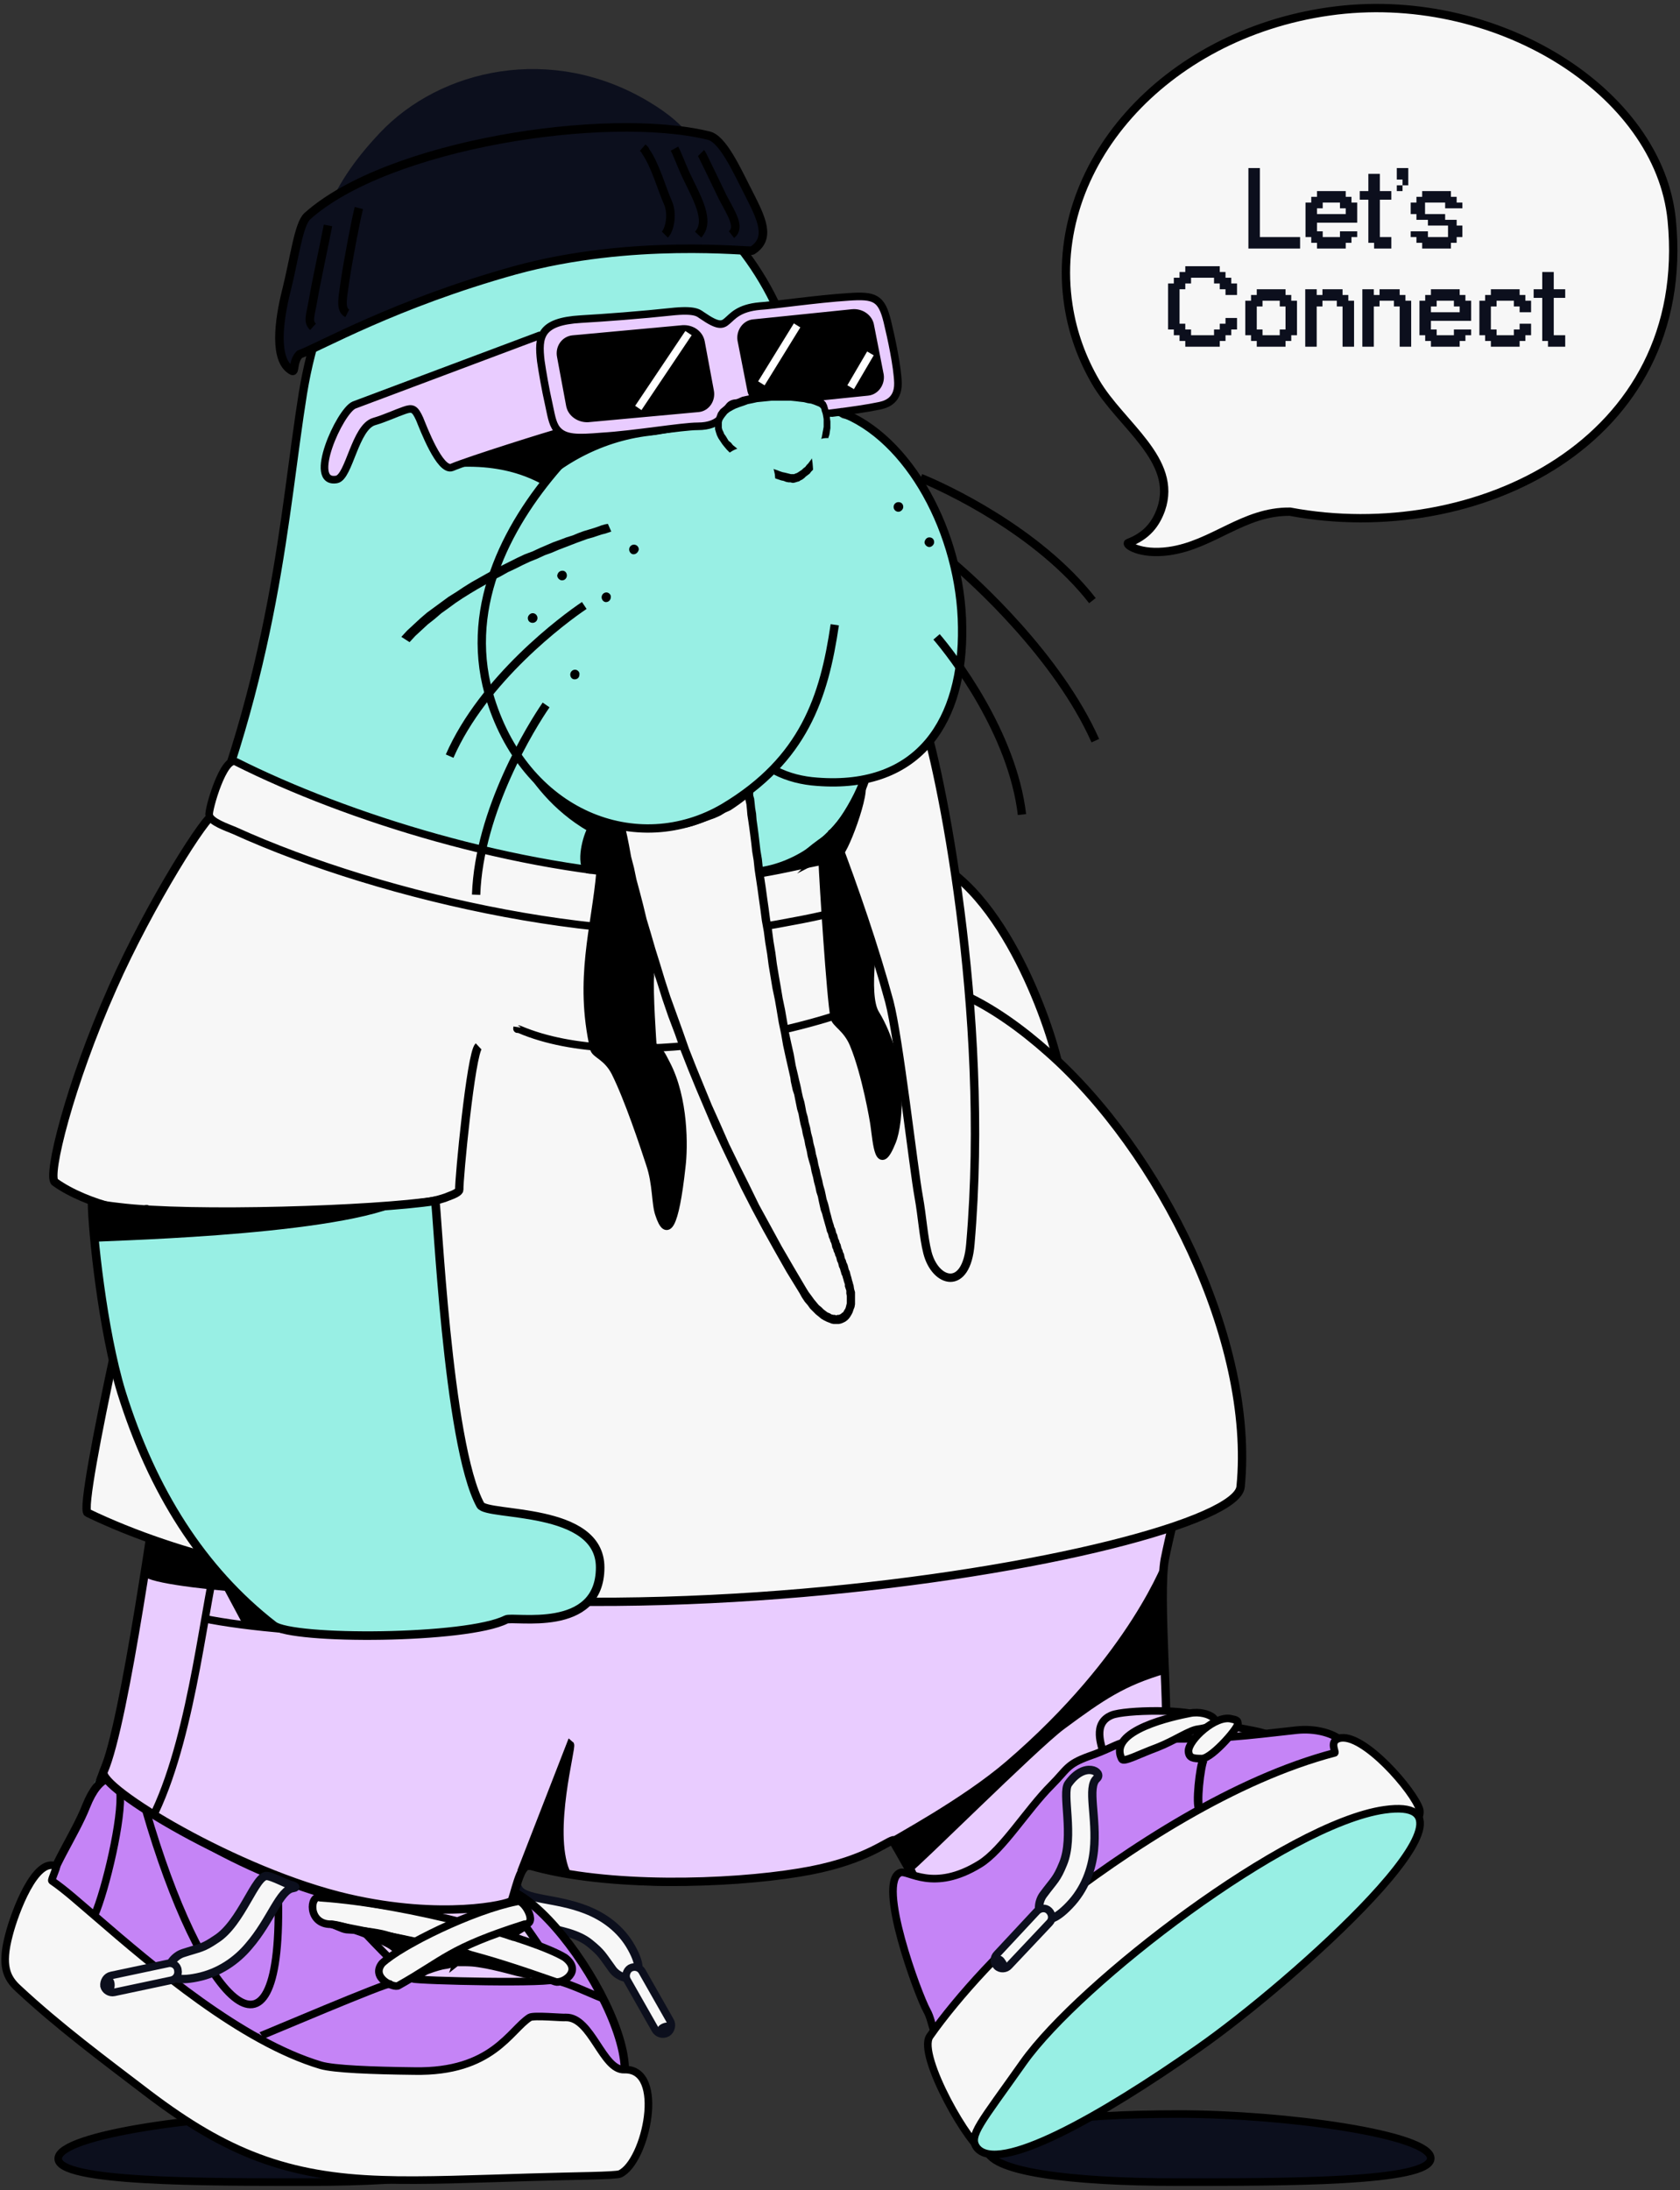 <svg width="274" height="357" viewBox="0 0 274 357" fill="none" xmlns="http://www.w3.org/2000/svg">
<rect x="0" y="0" width="274" height="357" fill="#333333" stroke="none"/>
<g clip-path="url(#clip0_14_896)">
<path fill-rule="evenodd" clip-rule="evenodd" d="M172.976 175.828C173.212 181.259 169.119 180.472 165.971 182.44C161.563 185.274 151.173 190.547 146.214 187.478C133.621 179.607 129.055 165.753 140.783 154.577C143.302 152.136 149.284 139.543 153.062 140.802C165.498 147.807 172.819 171.735 172.976 175.828Z" fill="#F7F7F7" stroke="black" stroke-width="1.394"/>
<path fill-rule="evenodd" clip-rule="evenodd" d="M83.873 312.471C84.188 314.281 92.452 313.73 96.152 316.721C98.198 318.374 98.198 318.689 99.93 321.05C101.504 323.176 106.306 323.412 103 317.508C101.268 314.36 98.434 312.392 95.601 311.29C90.642 309.322 85.368 309.716 84.503 307.748C84.109 306.882 84.188 308.22 84.188 308.457C84.188 309.086 83.716 311.605 83.873 312.471Z" fill="#F7F7F7" stroke="#0C0F1D" stroke-width="1.36"/>
<path fill-rule="evenodd" clip-rule="evenodd" d="M102.77 320.814C103.479 320.42 104.345 320.656 104.738 321.365L109.303 329.393C109.697 330.023 109.461 330.967 108.831 331.361C108.123 331.754 107.257 331.518 106.863 330.81L102.298 322.781C101.905 322.152 102.141 321.207 102.77 320.814Z" fill="#F7F7F7" stroke="#0C0F1D" stroke-width="1.24"/>
<path fill-rule="evenodd" clip-rule="evenodd" d="M107.247 330.81C107.168 330.416 107.562 330.023 108.192 329.787C108.821 329.55 109.451 329.708 109.53 330.023C109.608 330.338 109.215 330.81 108.585 331.046C107.955 331.203 107.326 331.125 107.247 330.81Z" fill="#0C0F1D"/>
<path fill-rule="evenodd" clip-rule="evenodd" d="M50.901 344.585C68.138 344.585 82.07 346.238 81.992 350.095C81.834 354.03 67.823 355.683 50.586 355.683C33.427 355.683 9.341 355.762 9.499 351.826C9.578 347.891 33.663 344.585 50.901 344.585Z" fill="#0C0F1D" stroke="black" stroke-width="1.24"/>
<path fill-rule="evenodd" clip-rule="evenodd" d="M192.261 344.585C175.024 344.585 161.013 346.238 160.934 350.095C160.856 354.03 174.788 355.683 191.946 355.683C209.184 355.683 233.27 355.762 233.348 351.826C233.427 347.891 209.499 344.585 192.261 344.585Z" fill="#0C0F1D" stroke="black" stroke-width="1.24"/>
<path fill-rule="evenodd" clip-rule="evenodd" d="M130.87 65.632C127.485 35.565 97.732 13.29 69.239 30.921C60.738 36.194 55.858 43.987 52.867 52.645C45.941 72.638 48.066 101.997 30.749 142.926C18.156 181.337 73.332 199.756 28.624 241.945C25.948 252.177 25.161 275.711 16.267 289.171C14.377 291.926 13.905 295.153 13.512 297.672C11.701 307.825 19.73 314.201 28.624 321.128C33.032 324.512 37.597 329.314 41.375 332.147C59.951 346 56.645 342.852 64.595 342.852C72.466 342.852 99.385 347.574 99.7 336.948C99.936 327.424 96.237 322.151 92.38 317.586C87.579 312.076 82.384 307.275 75.851 301.135C73.725 299.167 118.354 315.224 145.982 296.885C146.139 296.806 160.071 316.484 162.905 319.632C177.545 335.925 183.763 349.385 204.149 325.063C211.942 315.775 196.278 324.276 204.7 313.099C210.289 305.779 208.321 299.089 201.945 297.672C193.287 295.783 197.459 288.856 190.217 288.856C187.62 277.601 190.69 262.173 187.935 256.034C187.777 255.719 195.963 241.079 194.94 218.646C193.917 196.922 166.919 165.91 157.316 162.21C157.552 163.234 159.284 142.611 151.492 129.546C130.161 94.204 174.633 91.607 134.648 66.419C132.995 65.475 132.759 65.475 130.87 65.632Z" fill="#98EFE4"/>
<path d="M131.336 66.814C127.872 35.488 99.143 14.787 70.728 29.742C60.338 35.251 52.31 46.35 49.398 64.138C46.249 83.737 45.147 108.925 30.743 142.928" stroke="black" stroke-width="1.36"/>
<path d="M32.398 138.835C28.698 147.651 64.197 176.38 61.993 180.316C61.757 180.788 41.449 249.581 50.029 251.47" stroke="black" stroke-width="1.36"/>
<path d="M154.473 164.414C187.453 178.346 202.486 221.479 188.318 255.246C188.24 255.325 186.508 285.944 189.656 292.319C191.546 296.019 209.964 284.605 211.774 305.464C211.932 307.195 222.794 303.811 214.372 313.886C211.538 317.27 205.713 323.489 202.722 326.716C195.796 334.272 169.113 325.771 154.237 313.178C150.931 310.344 146.602 301.292 144.949 299.01" stroke="black" stroke-width="1.36"/>
<path d="M73.016 297.359C76.243 300.98 85.374 309.638 90.568 315.778C103.713 331.126 98.754 342.225 94.897 342.461C88.679 342.854 69.08 343.012 65.46 342.854C56.408 342.382 55.385 342.146 50.269 337.896C42.24 331.363 32.952 324.515 24.215 317.195C12.33 307.277 11.858 301.295 17.289 287.757C21.539 276.973 28.544 242.498 29.095 241.317" stroke="black" stroke-width="1.36"/>
<path fill-rule="evenodd" clip-rule="evenodd" d="M97.258 343.01C91.04 343.404 71.362 343.561 67.82 343.325C58.69 342.932 57.745 342.696 52.55 338.445C44.522 331.912 29.409 331.44 20.672 324.12C12.959 317.744 7.449 314.596 7.764 308.378C8 304.993 12.172 299.169 14.061 294.367C18.311 283.663 24.765 294.525 25.395 293.423C25.946 298.145 50.504 309.952 60.264 309.952C63.57 309.952 73.409 307.827 80.729 307.591C90.568 307.276 111.111 342.066 97.258 343.01Z" fill="#C584F6" stroke="black" stroke-width="1.36"/>
<path d="M72.142 296.729C81.115 303.498 104.178 310.188 126.61 304.679C152.742 298.303 178.402 278.94 189.028 253.517" stroke="black" stroke-width="1.36"/>
<path fill-rule="evenodd" clip-rule="evenodd" d="M51.362 306.802C51.284 305.857 64.586 321.127 67.341 322.544C68.128 322.859 90.639 323.41 90.639 322.544C90.639 319.868 83.162 310.973 82.532 309.084C74.267 309.084 59.548 307.746 51.362 306.802Z" fill="#E9CCFF" stroke="black" stroke-width="1.24"/>
<path fill-rule="evenodd" clip-rule="evenodd" d="M92.141 319.083C87.261 316.092 67.032 310.346 52.234 309.323C50.503 308.693 50.109 313.652 53.966 313.652C74.037 317.587 78.366 318.768 90.567 323.019C91.668 323.412 95.132 321.366 92.141 319.083Z" fill="#F7F7F7" stroke="black" stroke-width="1.24"/>
<path fill-rule="evenodd" clip-rule="evenodd" d="M62.31 320.026C65.38 317.114 77.108 311.368 84.27 309.951C85.294 309.322 87.891 313.651 85.53 313.651C73.172 317.586 72.543 319.397 64.986 323.647C64.278 324.119 60.421 322.388 62.31 320.026Z" fill="#F7F7F7" stroke="black" stroke-width="1.24"/>
<path fill-rule="evenodd" clip-rule="evenodd" d="M101.348 244.936C105.205 252.65 172.03 251.233 193.754 234.94C195.092 233.917 191.472 246.668 189.976 254.145C188.874 259.97 190.842 281.615 189.976 283.032C182.499 284.292 154.871 317.035 154.241 316.169C151.88 312.942 146.685 299.719 145.662 299.955C144.403 300.27 140.625 303.576 130.313 305.229C118.9 307.118 98.908 307.747 86.314 304.048C84.819 303.576 83.795 309.479 83.402 309.873C82.851 310.424 72.146 312.942 56.797 309.4C38.694 305.229 15.868 291.297 16.891 288.778C20.433 280.828 25.549 242.89 26.573 236.986C26.573 236.986 37.671 238.246 47.352 240.843C61.048 244.621 87.259 258.711 101.112 246.038C101.584 245.487 100.639 243.519 101.348 244.936Z" fill="#E9CCFF" stroke="black" stroke-width="1.36"/>
<path fill-rule="evenodd" clip-rule="evenodd" d="M14.296 246.591C75.533 276.029 201.313 253.36 202.336 242.34C204.697 218.491 189.113 187.558 171.009 171.579C166.68 167.723 161.957 164.338 157.314 162.213C156.684 160.402 151.489 159.458 144.484 148.202C137.872 137.419 144.169 150.878 113.944 150.878C82.696 150.878 62.861 145.526 34.84 132.854C33.895 132.381 24.371 147.415 18.389 160.953C11.305 176.853 7.684 191.729 8.944 192.674C14.296 196.531 23.663 198.341 23.899 197.082C24.214 195.744 12.564 245.804 14.296 246.591Z" fill="#F7F7F7" stroke="black" stroke-width="1.36"/>
<path d="M68.058 196.135C70.97 195.899 72.938 195.111 73.095 195.033C74.197 194.639 74.906 194.246 74.906 193.931C74.827 192.357 76.794 171.734 78.054 170.554" stroke="black" stroke-width="1.36"/>
<path fill-rule="evenodd" clip-rule="evenodd" d="M148.655 305.073C149.443 304.758 169.278 285.002 173.528 281.853C180.218 276.894 183.446 274.769 190.057 272.802C191.317 272.408 188.877 259.578 189.979 253.832C190.057 253.675 184.469 269.653 164.083 287.127C156.841 293.345 145.35 299.406 145.507 299.484C146.058 299.721 148.577 305.073 148.655 305.073Z" fill="black"/>
<path fill-rule="evenodd" clip-rule="evenodd" d="M38.533 124.195C56.716 133.326 84.264 141.826 108.665 142.928C121.888 143.479 124.092 142.377 136.056 139.937C138.968 139.386 145.187 143.637 139.913 147.257C137.866 148.596 131.963 149.698 126.768 150.642C101.974 155.129 62.619 146.47 38.219 135.372C37.117 134.9 34.283 133.955 34.126 132.853C33.889 132.224 36.487 123.015 38.533 124.195Z" fill="#F7F7F7" stroke="black" stroke-width="1.24"/>
<path fill-rule="evenodd" clip-rule="evenodd" d="M93.012 284.371C93.405 284.686 89.548 298.303 92.303 305.072C91.989 305.072 86.557 303.813 85.77 304.285C85.456 304.442 85.456 304.836 85.141 304.6L93.012 284.371Z" fill="black" stroke="black" stroke-width="1.24"/>
<path fill-rule="evenodd" clip-rule="evenodd" d="M62.388 355.29C68.763 355.526 78.287 355.132 86.316 354.896C94.03 354.66 100.326 354.66 101.114 354.345C105.364 352.377 108.67 337.108 101.822 337.344C98.28 337.501 96.47 328.764 92.298 328.843C91.826 328.922 87.024 328.449 86.395 328.843C83.168 330.889 80.334 337.816 67.583 337.58C60.735 337.501 54.438 337.265 52.313 336.635C39.404 332.778 25.236 320.736 15.398 312.235C12.8 310.031 10.754 308.142 8.471 306.568C8.313 306.41 9.337 304.364 9.179 304.206C5.795 302.632 2.41 311.684 1.466 315.383C0.128 320.421 1.072 322.389 2.961 324.12C9.73 330.417 16.972 335.769 24.292 341.358C36.886 350.882 46.803 354.817 62.388 355.29Z" fill="#F7F7F7" stroke="black" stroke-width="1.24"/>
<path d="M15.398 312.235C17.208 308.142 20.042 296.178 19.57 292.006" stroke="black" stroke-width="1.24"/>
<path d="M23.746 294.917C32.719 326.165 45.942 340.254 45.391 309.793C45.391 309.478 45.391 305.779 45.234 305.622" stroke="black" stroke-width="1.24"/>
<path d="M91.437 323.018C93.877 323.726 97.34 325.458 98.442 325.772" stroke="black" stroke-width="1.24"/>
<path d="M63.566 323.409C63.881 322.779 42.472 331.91 42.55 331.831" stroke="black" stroke-width="1.24"/>
<path fill-rule="evenodd" clip-rule="evenodd" d="M67.737 322.228C67.816 321.677 71.672 320.418 72.538 320.339C73.876 320.182 76.001 319.08 77.182 319.08C77.182 318.686 75.293 317.978 74.742 318.214C73.797 318.686 67.737 322.307 67.737 322.228Z" fill="black" stroke="black" stroke-width="1.24"/>
<path fill-rule="evenodd" clip-rule="evenodd" d="M86.078 313.807C85.527 314.043 83.638 315.145 83.401 315.617C83.401 315.617 81.985 315.145 82.3 314.987C83.559 314.436 84.818 314.279 86.078 313.807Z" fill="black" stroke="black" stroke-width="1.24"/>
<path fill-rule="evenodd" clip-rule="evenodd" d="M53.962 313.651C56.008 313.73 61.518 315.855 63.407 316.879C65.218 317.902 63.722 317.902 66.556 316.957C67.5 316.642 67.736 316.564 67.028 316.406C65.611 316.013 64.43 315.855 62.935 315.383C61.361 314.911 58.212 314.596 56.481 314.517C55.772 314.438 54.434 313.651 53.962 313.651Z" fill="black" stroke="black" stroke-width="1.24"/>
<path d="M74.505 319.868C76.867 319.868 77.181 319.868 79.385 320.262C81.275 320.655 82.219 320.891 84.266 321.442C88.28 322.387 85.525 321.679 83.872 320.97C80.96 319.789 79.307 319.632 76.631 319.002C76.158 318.845 74.899 319.475 74.505 319.789L74.584 319.553" stroke="black" stroke-width="1.24"/>
<path d="M25.315 295.311C31.612 281.93 33.423 260.285 35.705 252.729L36.65 253.358" stroke="black" stroke-width="1.24"/>
<path d="M33.266 263.828C45.859 266.425 88.206 269.888 95.211 254.697L95.605 253.674" stroke="black" stroke-width="1.24"/>
<path fill-rule="evenodd" clip-rule="evenodd" d="M23.819 257.137C27.518 259.341 61.6 261.545 66.559 259.577C66.638 259.498 57.743 258.396 55.224 258.003C40.269 255.563 24.921 251.076 24.921 251.47C24.842 252.572 23.504 256.979 23.819 257.137Z" fill="black"/>
<path fill-rule="evenodd" clip-rule="evenodd" d="M43.572 305.782C41.683 305.468 39.401 313.496 35.229 316.094C33.025 317.589 32.71 317.432 29.798 318.376C27.279 319.242 25.39 323.729 32.159 322.312C35.701 321.603 38.614 319.557 40.581 317.196C44.202 313.024 45.619 307.986 47.823 307.75C48.767 307.593 47.508 307.278 47.272 307.199C46.642 307.042 44.438 305.861 43.572 305.782Z" fill="#F7F7F7" stroke="#0C0F1D" stroke-width="1.36"/>
<path fill-rule="evenodd" clip-rule="evenodd" d="M29.011 321.131C29.169 321.918 28.696 322.627 27.909 322.784L18.621 324.752C17.913 324.909 17.126 324.437 16.968 323.729C16.89 322.941 17.362 322.154 18.149 321.997L27.437 320.029C28.145 319.872 28.933 320.344 29.011 321.131Z" fill="#F7F7F7" stroke="#0C0F1D" stroke-width="1.24"/>
<path fill-rule="evenodd" clip-rule="evenodd" d="M18.073 322.39C18.466 322.39 18.703 322.941 18.703 323.57C18.703 324.279 18.388 324.751 17.994 324.751C17.679 324.751 17.364 324.279 17.364 323.57C17.443 322.941 17.679 322.39 18.073 322.39Z" fill="#0C0F1D"/>
<path fill-rule="evenodd" clip-rule="evenodd" d="M179.83 285.473C179.83 284.765 178.019 280.908 181.325 279.57C183.45 278.704 194.076 278.468 196.438 279.963C198.878 281.616 206.985 282.01 207.142 283.112C207.615 286.339 195.729 288.7 193.289 288.857C189.905 289.094 182.191 288.779 179.83 285.709V285.473Z" fill="#E9CCFF" stroke="black" stroke-width="1.24"/>
<path fill-rule="evenodd" clip-rule="evenodd" d="M154.953 332.071C151.726 332.543 152.434 330.024 151.175 327.742C149.758 325.223 142.91 306.726 146.846 305.23C148.105 304.758 152.198 308.536 159.833 303.814C163.532 301.531 167.468 294.998 171.482 290.984C174.079 288.386 173.922 287.599 177.621 286.261C183.131 284.372 182.108 283.349 189.979 283.427C198.873 283.506 203.045 282.955 211.467 282.011C217.528 281.381 223.982 285.002 218.866 292.322C214.301 298.855 204.698 301.295 197.85 305.939C191.632 310.189 187.067 313.574 181.163 317.903C175.654 321.917 174.867 323.885 169.514 328.922C167.232 331.126 155.897 337.344 154.874 332.779C154.795 332.464 155.031 332.071 154.953 332.071Z" fill="#C584F6" stroke="black" stroke-width="1.24"/>
<path fill-rule="evenodd" clip-rule="evenodd" d="M170.538 311.762C184.391 300.979 201.471 289.959 217.685 285.709C217.922 285.63 216.741 283.82 218.394 283.347C222.251 282.245 230.751 292.084 231.538 294.997C232.089 297.279 226.422 304.599 217.607 315.147C214.301 319.082 188.562 336.241 183.21 338.13C177.385 340.177 163.296 350.015 160.62 350.724C158.416 350.409 149.522 334.982 151.647 331.912C156.212 325.379 164.398 316.563 170.538 311.762Z" fill="#F7F7F7" stroke="black" stroke-width="1.24"/>
<path fill-rule="evenodd" clip-rule="evenodd" d="M225.788 294.996C245.308 292.241 210.754 323.175 195.406 333.879C179.664 344.899 162.662 354.58 159.277 350.015C157.939 348.126 159.907 346.079 166.912 336.162C176.122 323.175 209.888 297.279 225.788 294.996Z" fill="#98EFE4" stroke="black" stroke-width="1.24"/>
<path fill-rule="evenodd" clip-rule="evenodd" d="M194.073 279.256C197.064 278.626 200.842 281.066 195.411 281.853C193.994 282.011 191.554 283.743 188.721 284.844C185.73 285.946 183.29 287.285 182.975 286.734C180.535 282.011 191.633 279.728 194.073 279.256Z" fill="#F7F7F7" stroke="black" stroke-width="1.24"/>
<path fill-rule="evenodd" clip-rule="evenodd" d="M193.836 285.471C193.758 283.661 198.323 279.411 200.92 280.198C201.235 280.276 201.944 280.355 201.865 280.827C202.416 281.142 197.772 286.573 196.04 286.652C194.624 286.652 193.915 286.573 193.836 285.471Z" fill="#F7F7F7" stroke="black" stroke-width="1.24"/>
<path fill-rule="evenodd" clip-rule="evenodd" d="M15.001 195.978C15.079 200.858 16.732 216.837 19.802 226.912C24.84 243.047 32.947 255.877 44.596 264.929C47.666 267.369 76.159 267.212 82.535 263.984C83.715 263.355 97.883 266.424 97.883 255.484C97.883 245.487 79.465 247.219 78.363 245.33C72.932 235.491 71.279 195.742 70.964 195.742C61.44 197.238 31.215 198.261 19.33 196.765C17.992 196.608 15.867 196.372 15.001 195.978Z" fill="#98EFE4" stroke="black" stroke-width="1.394"/>
<path fill-rule="evenodd" clip-rule="evenodd" d="M15.397 202.432C14.61 202.274 53.178 201.645 65.063 196.45C65.772 196.135 39.01 197.788 38.38 197.788C34.996 197.788 30.824 197.552 26.81 197.394C22.638 197.316 18.624 197.867 15.712 195.741C15.161 195.269 15.397 197.473 15.318 198.339C15.318 198.89 15.082 201.881 14.925 202.353L15.397 202.432Z" fill="black"/>
<path fill-rule="evenodd" clip-rule="evenodd" d="M174.238 290.746C173.136 292.242 175.261 299.326 173.372 303.812C172.349 306.331 171.955 306.41 170.145 308.85C168.57 310.975 169.594 315.619 174.395 310.581C176.914 307.984 178.094 304.678 178.409 301.608C178.96 296.256 177.229 291.297 178.882 289.88C179.984 288.857 176.914 286.968 174.238 290.746Z" fill="#F7F7F7" stroke="#0C0F1D" stroke-width="1.36"/>
<path fill-rule="evenodd" clip-rule="evenodd" d="M171.089 311.446C171.64 311.997 171.719 312.863 171.168 313.414L164.556 320.419C164.084 320.97 163.14 321.049 162.589 320.498C162.038 319.947 162.038 319.081 162.589 318.53L169.122 311.525C169.672 310.974 170.538 310.895 171.089 311.446Z" fill="#F7F7F7" stroke="#0C0F1D" stroke-width="1.24"/>
<path fill-rule="evenodd" clip-rule="evenodd" d="M162.749 318.846C163.064 318.61 163.615 318.925 163.93 319.476C164.324 319.948 164.402 320.578 164.088 320.814C163.773 320.971 163.222 320.735 162.907 320.184C162.513 319.633 162.435 319.082 162.749 318.846Z" fill="#0C0F1D"/>
<path fill-rule="evenodd" clip-rule="evenodd" d="M44.595 264.929L34.127 254.539L39.558 264.693L44.595 264.929Z" fill="black"/>
<path d="M196.282 286.812C195.731 287.913 195.023 294.21 195.652 294.919" stroke="black" stroke-width="1.394"/>
<path fill-rule="evenodd" clip-rule="evenodd" d="M49.168 53.354C52.002 38.32 53.655 31.473 62.392 22.185C72.073 11.874 89.94 7.859 105.446 17.147C112.137 21.162 114.026 24.467 118.198 35.015C118.198 35.015 115.994 30.292 106.312 30.292C96.159 30.371 79.944 35.487 75.93 36.746C58.535 42.177 49.168 53.354 49.168 53.354Z" fill="#0C0F1D" stroke="#0C0F1D" stroke-width="1.36"/>
<path fill-rule="evenodd" clip-rule="evenodd" d="M48.849 57.764C47.746 58.866 48.14 60.676 47.668 60.44C44.598 58.866 45.464 52.254 46.723 47.295C48.061 41.943 48.691 36.591 50.108 35.252C63.174 23.525 98.83 18.015 115.595 22.108C117.878 22.659 120.082 27.539 122.128 31.553C124.175 35.567 125.828 38.873 122.679 40.841C122.207 41.077 103.159 38.794 83.954 44.068C64.433 49.499 52.076 56.583 48.849 57.764Z" fill="#0C0F1D" stroke="black" stroke-width="1.394"/>
<path d="M119.303 38.243C120.799 37.062 119.303 34.858 117.886 32.182C116.469 29.27 114.502 25.098 114.344 24.94" stroke="black" stroke-width="1.394"/>
<path d="M113.862 38.244C115.909 36.04 113.705 32.341 111.895 28.562C111.029 26.673 110.478 25.099 110.006 24.233" stroke="black" stroke-width="1.394"/>
<path d="M108.436 38.242C109.223 37.455 109.774 34.858 108.908 32.968C107.964 30.843 106.862 26.908 105.366 24.783C105.051 24.31 105.445 24.625 104.815 24.074" stroke="black" stroke-width="1.394"/>
<path d="M51.051 53.274C50.107 52.409 50.658 51.385 51.13 48.552C51.681 45.403 52.862 40.051 53.492 36.745" stroke="black" stroke-width="1.394"/>
<path d="M56.641 51.072C55.382 50.442 55.933 48.396 56.326 45.484C56.72 42.807 57.979 36.038 58.53 33.913" stroke="black" stroke-width="1.394"/>
<path fill-rule="evenodd" clip-rule="evenodd" d="M57.744 66.025C55.383 67.049 50.031 79.013 54.911 78.147C56.957 77.753 57.902 69.567 61.05 68.701C62.703 68.229 64.75 67.285 65.93 66.891C67.268 66.419 67.662 66.576 68.449 68.308C69 69.646 71.755 76.966 73.723 76.179C76.241 75.077 90.567 70.591 90.882 70.591C91.196 70.591 88.52 62.168 88.678 58.705C88.678 58.39 88.048 54.455 87.969 54.691L57.744 66.025Z" fill="#E9CCFF" stroke="black" stroke-width="1.24"/>
<path fill-rule="evenodd" clip-rule="evenodd" d="M94.74 52.016C98.754 51.78 104.185 51.386 110.089 50.757C113.709 50.442 114.024 51.15 114.575 51.465C117.094 53.197 117.802 53.039 118.589 52.331C119.455 51.623 120.4 50.206 123.942 49.891C125.673 49.812 133.308 48.71 138.346 48.395C142.675 48.081 143.777 48.553 144.721 52.41C145.351 55.007 146.374 59.73 146.453 62.406C146.532 65.633 144.013 66.027 143.226 66.184C140.314 66.814 131.419 67.995 125.516 68.231C122.525 68.388 122.682 67.758 121.58 66.341C120.872 65.554 119.455 65.476 118.904 66.263C118.117 67.286 117.645 69.49 113.788 69.49C111.191 69.49 103.477 70.828 98.124 71.143C94.268 71.458 92.064 71.537 90.804 69.962C90.017 68.939 89.86 67.444 89.466 65.712C88.994 63.665 88.443 60.517 88.207 58.864C87.735 54.85 88.05 52.41 94.74 52.016Z" fill="#E9CCFF" stroke="black" stroke-width="1.24"/>
<path fill-rule="evenodd" clip-rule="evenodd" d="M93.405 54.929L111.352 53.276C112.926 53.197 114.343 54.142 114.657 55.637L116.153 63.666C116.468 65.24 115.444 66.736 113.949 66.893L95.924 68.546C94.429 68.625 92.933 67.68 92.618 66.185L91.123 58.156C90.808 56.582 91.831 55.086 93.405 54.929Z" fill="black" stroke="black" stroke-width="0.547"/>
<path fill-rule="evenodd" clip-rule="evenodd" d="M122.839 52.33L138.975 50.677C140.549 50.52 142.044 51.543 142.281 53.038L143.855 61.067C144.091 62.562 143.068 64.058 141.572 64.215L125.436 65.868C123.862 66.026 122.367 65.081 122.131 63.507L120.556 55.478C120.32 53.983 121.343 52.487 122.839 52.33Z" fill="black" stroke="black" stroke-width="0.547"/>
<path d="M112.292 54.297L104.106 66.497" stroke="white" stroke-width="1.24"/>
<path d="M130.001 53.039L124.176 62.484" stroke="white" stroke-width="1.24"/>
<path d="M141.963 57.605L138.736 63.114" stroke="white" stroke-width="1.24"/>
<path fill-rule="evenodd" clip-rule="evenodd" d="M115.748 69.253C113.938 70.513 96.543 70.434 88.829 79.013C88.514 79.328 83.949 75.393 73.717 76.18C68.915 76.495 77.337 75.393 79.541 74.684C82.532 73.819 86.153 71.772 89.301 70.906C92.607 69.962 90.246 70.513 93.867 70.749C98.196 71.142 103.391 70.277 107.877 70.04C108.743 69.962 116.142 68.939 115.748 69.253Z" fill="black"/>
<path d="M139.761 164.258C132.441 167.406 102.138 175.199 84.743 167.8C84.349 167.642 84.27 167.957 84.349 167.406" stroke="black" stroke-width="1.24"/>
<path fill-rule="evenodd" clip-rule="evenodd" d="M82.305 118.605C82.227 118.447 86.084 131.75 99.386 137.181C99.386 136.315 99.779 132.852 98.992 132.615C88.445 128.916 82.463 119.313 82.305 118.605Z" fill="black"/>
<path fill-rule="evenodd" clip-rule="evenodd" d="M96.627 134.898C96.155 135.134 94.659 139.306 95.525 141.431C95.918 142.376 97.965 141.037 97.886 142.061C97.099 151.191 94.266 159.534 96.863 170.948C97.099 171.892 98.988 172.207 100.326 174.804C102.451 179.055 104.97 186.611 105.993 189.759C107.095 192.987 106.859 196.214 107.489 197.945C108.748 201.802 110.086 200.228 111.188 190.153C111.582 187.005 111.661 179.055 108.67 173.388C107.883 171.892 107.883 171.656 106.466 170.397C106.466 170.397 105.836 161.424 106.072 159.062C106.151 157.882 101.9 134.347 99.775 134.426C97.965 134.504 98.359 133.796 96.627 134.898Z" fill="black" stroke="black" stroke-width="1.24"/>
<path fill-rule="evenodd" clip-rule="evenodd" d="M131.417 140.958C131.417 140.958 134.015 139.62 134.093 140.092C134.251 144.027 135.432 162.603 136.061 165.83C136.219 166.854 138.108 167.562 139.21 170.238C141.177 174.961 142.516 182.753 142.594 183.462C142.988 186.216 143.303 191.569 145.507 186.059C146.766 182.989 147.474 172.914 142.83 165.279C140.784 162.052 142.909 151.269 142.673 150.482C142.201 149.144 140.075 145.759 138.659 141.351C138.108 139.698 136.848 135.684 135.589 136.235C135.038 136.471 130.788 139.384 130 140.958C130 141.115 131.496 140.8 131.417 140.958Z" fill="black" stroke="black" stroke-width="1.24"/>
<path fill-rule="evenodd" clip-rule="evenodd" d="M150.392 116.638C153.147 124.273 161.569 164.809 158.263 202.747C157.633 210.618 152.517 209.123 151.258 204.164C150.628 201.724 150.392 198.103 149.841 195.112C148.975 190.39 146.614 169.217 145.039 163.234C142.678 154.498 139.215 144.501 136.303 136.866C136.145 136.473 136.066 136.079 135.909 135.686C135.909 135.686 136.145 135.528 137.011 134.426C138.664 132.222 140.317 129.153 141.104 126.791C141.497 125.768 134.413 124.587 136.066 124.666C142.521 124.902 151.1 119.629 150.392 116.638Z" fill="#F7F7F7" stroke="black" stroke-width="1.368"/>
<path fill-rule="evenodd" clip-rule="evenodd" d="M122.057 128.917C116.233 134.663 101.435 137.654 100.569 130.57C101.907 139.464 108.44 173.389 130.951 210.383C135.595 218.018 139.924 215.341 138.586 209.674C137.878 206.998 136.383 203.22 135.359 199.914C133.785 194.798 131.03 182.204 129.535 175.514C125.363 157.332 122.608 131.751 122.057 128.917Z" fill="#F7F7F7"/>
<path d="M99.936 130.647L101.274 130.49L101.353 130.962L101.51 131.435L101.746 131.907L101.982 132.3L102.376 132.615L102.769 132.93L103.163 133.166L103.714 133.402L104.265 133.638L104.895 133.796L105.603 133.875L106.233 133.953H107.02H107.807H108.594L109.381 133.796L110.247 133.717L111.034 133.56L111.9 133.324L112.766 133.166L113.631 132.851L114.497 132.615L115.284 132.3L116.15 131.907L116.937 131.513L117.724 131.12L118.433 130.726L119.141 130.333L119.85 129.86L120.479 129.388L121.109 128.837L121.66 128.365L122.526 129.467L121.975 130.018L121.266 130.569L120.637 131.041L119.85 131.592L119.141 132.064L118.275 132.458L117.488 132.93L116.622 133.324L115.757 133.638L114.891 133.953L114.025 134.268L113.08 134.583L112.215 134.819L111.349 134.977L110.404 135.134L109.539 135.291L108.673 135.37L107.807 135.449H107.02H106.154L105.367 135.37L104.658 135.213L103.95 135.055L103.242 134.819L102.612 134.504L102.061 134.189L101.51 133.717L101.038 133.245L100.644 132.694L100.251 132.064L100.015 131.435L99.936 130.647ZM131.499 209.988L130.397 210.775L128.272 207.312L126.304 203.849L124.415 200.464L122.605 197.079L120.873 193.695L119.299 190.389L117.724 187.083L116.229 183.856L114.891 180.708L113.553 177.559L112.293 174.489L111.113 171.498L110.089 168.586L108.988 165.674L108.043 162.919L107.177 160.164L106.311 157.567L105.524 154.969L104.816 152.529L104.186 150.168L103.556 147.885L103.006 145.76L102.533 143.713L102.061 141.746L101.667 139.935L101.274 138.204L100.959 136.629L100.644 135.134L100.408 133.875L100.251 132.615L100.093 131.592L99.936 130.647L101.274 130.411L101.353 131.356L101.589 132.379L101.746 133.56L101.982 134.898L102.297 136.315L102.612 137.889L102.927 139.62L103.399 141.431L103.793 143.32L104.344 145.366L104.895 147.492L105.446 149.774L106.154 152.136L106.862 154.576L107.649 157.094L108.437 159.692L109.302 162.368L110.326 165.202L111.349 168.035L112.372 170.947L113.553 173.938L114.812 177.008L116.072 180.078L117.488 183.226L118.905 186.453L120.479 189.681L122.132 192.986L123.785 196.371L125.596 199.677L127.485 203.14L129.452 206.525L131.499 209.988ZM137.874 209.909L139.212 209.516L139.291 210.067L139.449 210.618V211.169V211.641V212.113V212.585L139.37 213.058L139.212 213.451L139.055 213.924L138.898 214.238L138.662 214.632L138.425 214.947L138.189 215.183L137.874 215.419L137.56 215.576L137.166 215.734L136.772 215.813H136.379H135.985L135.592 215.734L135.198 215.576L134.805 215.419L134.332 215.183L133.939 214.947L133.467 214.553L133.073 214.238L132.601 213.766L132.129 213.294L131.735 212.743L131.263 212.192L130.79 211.483L130.397 210.775L131.499 209.988L131.892 210.618L132.365 211.247L132.758 211.798L133.152 212.271L133.545 212.743L133.939 213.058L134.332 213.451L134.647 213.687L134.962 213.924L135.356 214.081L135.592 214.238L135.907 214.317H136.143L136.379 214.396L136.615 214.317H136.851L137.009 214.238L137.166 214.16L137.323 214.002L137.481 213.924L137.638 213.687L137.717 213.53L137.874 213.294L137.953 213.058L138.032 212.743L138.111 212.428V212.034V211.641V211.247L138.032 210.854V210.382L137.874 209.909ZM134.726 200.149L135.985 199.677L136.064 199.992L136.221 200.307L136.3 200.621L136.379 200.936L136.536 201.251L136.615 201.566L136.694 201.881L136.851 202.196L136.93 202.51L137.087 202.825L137.166 203.14L137.245 203.455L137.402 203.77L137.481 204.085L137.638 204.399L137.717 204.793L137.796 205.108L137.953 205.423L138.032 205.738L138.189 206.052L138.268 206.289L138.347 206.603L138.425 206.918L138.583 207.233L138.662 207.548L138.74 207.863L138.819 208.099L138.898 208.414L138.976 208.729L139.055 208.965L139.134 209.28L139.212 209.516L137.874 209.909L137.796 209.673V209.358L137.717 209.122L137.638 208.886L137.56 208.571L137.481 208.335L137.402 208.02L137.245 207.705L137.166 207.391L137.087 207.154L137.009 206.84L136.851 206.525L136.772 206.21L136.694 205.895L136.536 205.58L136.458 205.265L136.379 204.95L136.221 204.636L136.143 204.321L135.985 204.006L135.907 203.691L135.749 203.376L135.67 202.983L135.592 202.668L135.434 202.353L135.356 202.038L135.198 201.723L135.12 201.408L135.041 201.094L134.883 200.779L134.805 200.464L134.726 200.149ZM128.901 175.67L130.161 175.276L130.318 175.985L130.476 176.615L130.633 177.323L130.79 178.11L130.948 178.818L131.184 179.606L131.341 180.393L131.499 181.259L131.735 182.046L131.892 182.911L132.129 183.777L132.286 184.643L132.522 185.509L132.679 186.375L132.916 187.241L133.073 188.106L133.309 188.972L133.467 189.838L133.703 190.704L133.86 191.491L134.096 192.357L134.254 193.144L134.49 193.931L134.647 194.639L134.805 195.426L135.041 196.135L135.198 196.765L135.356 197.473L135.513 198.024L135.67 198.654L135.828 199.205L135.985 199.677L134.726 200.149L134.569 199.598L134.411 199.047L134.254 198.496L134.096 197.866L133.86 197.237L133.703 196.528L133.545 195.82L133.388 195.033L133.152 194.325L132.994 193.537L132.758 192.672L132.601 191.884L132.365 191.019L132.207 190.153L131.971 189.366L131.735 188.5L131.578 187.634L131.341 186.69L131.184 185.824L130.948 184.958L130.79 184.092L130.554 183.226L130.397 182.439L130.239 181.573L130.003 180.786L129.846 179.999L129.688 179.212L129.531 178.425L129.295 177.717L129.138 177.008L128.98 176.3L128.901 175.67ZM122.526 129.467L121.66 128.365L122.762 128.758L122.841 129.152V129.624L122.998 130.175L123.077 130.884L123.155 131.671L123.313 132.615L123.392 133.638L123.549 134.74L123.706 135.921L123.864 137.259L124.021 138.597L124.257 140.014L124.415 141.51L124.651 143.084L124.887 144.658L125.123 146.39L125.359 148.043L125.596 149.853L125.91 151.585L126.146 153.395L126.461 155.284L126.697 157.094L127.012 158.983L127.327 160.794L127.642 162.683L128.036 164.572L128.35 166.382L128.665 168.271L129.059 170.082L129.452 171.813L129.767 173.624L130.161 175.276L128.901 175.67L128.508 173.938L128.114 172.207L127.721 170.396L127.406 168.586L127.012 166.697L126.697 164.808L126.383 162.998L125.989 161.109L125.674 159.219L125.359 157.33L125.123 155.52L124.808 153.631L124.572 151.821L124.257 150.089L124.021 148.279L123.785 146.626L123.549 144.894L123.313 143.32L123.077 141.746L122.919 140.25L122.683 138.833L122.526 137.417L122.368 136.157L122.211 134.977L122.054 133.875L121.896 132.851L121.817 131.907L121.739 131.12L121.581 130.411L121.503 129.782V129.388L121.424 129.073L122.526 129.467ZM121.66 128.365L122.526 127.499L122.762 128.758L121.66 128.365Z" fill="black"/>
<path fill-rule="evenodd" clip-rule="evenodd" d="M115.123 71.38C131.495 74.607 141.806 91.058 138.106 108.059C135.745 119.158 131.809 115.773 127.716 123.251C123.466 131.122 108.747 136.159 100.64 134.506C84.268 131.279 74.587 113.254 78.207 96.253C81.907 79.251 98.751 68.153 115.123 71.38Z" fill="#98EFE4"/>
<path fill-rule="evenodd" clip-rule="evenodd" d="M138.654 68.545C147.469 71.93 157.387 84.759 156.6 108.294C156.285 117.11 151.247 125.453 139.205 127.184C135.112 127.735 131.806 126.791 129.838 126.397C113.23 123.643 100.085 107.743 103.549 91.843C107.091 75.865 129.917 65.16 138.654 68.545Z" fill="#98EFE4"/>
<path d="M136.924 67.13C148.259 71.223 156.759 86.965 156.917 102.235C157.153 117.19 150.148 128.76 133.225 127.422C130.942 127.265 128.581 126.714 126.456 125.612" stroke="black" stroke-width="1.36"/>
<path d="M136.146 101.838C134.415 113.645 131.109 123.799 118.121 131.591C104.032 139.934 85.378 132.929 79.711 113.015C75.618 98.296 83.253 84.679 91.832 75.155" stroke="black" stroke-width="1.36"/>
<path d="M150.148 77.91C153.926 79.406 169.275 86.49 178.169 97.903" stroke="black" stroke-width="1.36"/>
<path d="M66.795 104.673L65.457 103.807L66.402 102.784L67.425 101.839L68.527 100.816L69.629 99.871L70.809 99.006L71.99 98.14L73.171 97.274L74.43 96.487L75.611 95.7L76.87 94.913L78.129 94.204L79.389 93.496L80.648 92.787L81.908 92.158L83.167 91.528L84.426 90.898L85.607 90.347L86.866 89.875L88.047 89.324L89.149 88.852L90.251 88.38L91.353 87.986L92.376 87.593L93.399 87.278L94.344 86.884L95.21 86.569L95.997 86.333L96.784 86.097L97.492 85.861L98.122 85.625L98.673 85.467L99.145 85.389L99.696 86.648L99.224 86.805L98.752 86.963L98.122 87.12L97.414 87.356L96.705 87.593L95.839 87.829L94.974 88.144L94.108 88.458L93.085 88.852L92.061 89.246L91.038 89.639L89.936 90.111L88.834 90.505L87.653 91.056L86.473 91.528L85.292 92.079L84.033 92.709L82.852 93.26L81.593 93.968L80.333 94.598L79.153 95.306L77.893 96.015L76.713 96.723L75.453 97.51L74.273 98.297L73.092 99.163L71.99 99.95L70.888 100.895L69.786 101.761L68.763 102.705L67.74 103.65L66.795 104.673Z" fill="black"/>
<path d="M155.423 91.763C158.807 94.596 172.503 106.954 178.643 120.728" stroke="black" stroke-width="1.36"/>
<path d="M152.747 103.807C155.265 106.719 165.104 119.391 166.678 132.772" stroke="black" stroke-width="1.36"/>
<path d="M95.293 98.692C91.987 100.896 78.842 110.656 73.332 123.25" stroke="black" stroke-width="1.36"/>
<path d="M89.066 114.906C86.784 118.212 78.126 132.065 77.653 145.84" stroke="black" stroke-width="1.36"/>
<path fill-rule="evenodd" clip-rule="evenodd" d="M103.399 88.774C103.792 88.774 104.186 89.089 104.186 89.561C104.107 89.955 103.792 90.349 103.32 90.349C102.926 90.349 102.612 89.955 102.612 89.561C102.612 89.089 103.005 88.774 103.399 88.774Z" fill="black"/>
<path fill-rule="evenodd" clip-rule="evenodd" d="M98.908 96.566C99.302 96.566 99.695 96.96 99.617 97.353C99.617 97.747 99.302 98.141 98.829 98.141C98.436 98.141 98.121 97.747 98.121 97.353C98.121 96.96 98.436 96.566 98.908 96.566Z" fill="black"/>
<path fill-rule="evenodd" clip-rule="evenodd" d="M93.793 109.159C94.187 109.159 94.581 109.553 94.502 109.946C94.502 110.419 94.187 110.733 93.715 110.733C93.321 110.733 93.006 110.419 93.006 109.946C93.006 109.553 93.321 109.159 93.793 109.159Z" fill="black"/>
<path fill-rule="evenodd" clip-rule="evenodd" d="M146.529 81.846C147.001 81.846 147.316 82.16 147.316 82.633C147.316 83.026 146.923 83.42 146.529 83.42C146.057 83.42 145.742 83.026 145.742 82.633C145.742 82.16 146.135 81.846 146.529 81.846Z" fill="black"/>
<path fill-rule="evenodd" clip-rule="evenodd" d="M151.568 87.592C152.04 87.592 152.355 87.907 152.355 88.379C152.355 88.772 151.961 89.166 151.568 89.166C151.174 89.166 150.781 88.772 150.781 88.379C150.859 87.907 151.174 87.592 151.568 87.592Z" fill="black"/>
<path fill-rule="evenodd" clip-rule="evenodd" d="M91.745 93.024C92.139 93.024 92.454 93.339 92.454 93.811C92.454 94.205 92.139 94.599 91.666 94.599C91.273 94.599 90.879 94.205 90.879 93.811C90.958 93.339 91.273 93.024 91.745 93.024Z" fill="black"/>
<path fill-rule="evenodd" clip-rule="evenodd" d="M86.873 99.948C87.345 99.948 87.66 100.342 87.66 100.735C87.66 101.208 87.266 101.522 86.873 101.522C86.4 101.522 86.086 101.208 86.086 100.735C86.086 100.342 86.479 99.948 86.873 99.948Z" fill="black"/>
<path fill-rule="evenodd" clip-rule="evenodd" d="M129.606 77.989C127.953 78.304 118.035 74.447 117.169 69.882C115.989 63.349 133.462 63.821 134.407 66.261C136.296 71.299 132.046 77.438 129.606 77.989Z" fill="#98EFE4"/>
<path d="M116.623 69.96L117.725 69.724L117.803 70.039L117.961 70.354L118.118 70.747L118.354 71.062L118.59 71.456L118.826 71.849L119.22 72.164L119.535 72.558L119.928 72.872L120.401 73.266L120.794 73.581L121.266 73.896L121.739 74.21L122.29 74.525L122.762 74.84L123.313 75.076L123.785 75.391L124.336 75.627L124.808 75.864L125.281 76.1L125.832 76.336L126.304 76.493L126.776 76.651L127.17 76.808L127.642 76.965L128.036 77.044L128.35 77.123L128.665 77.201L128.98 77.28H129.216H129.374H129.531L129.767 78.618L129.452 78.697H129.216L128.901 78.618H128.587L128.193 78.54L127.799 78.382L127.406 78.303L126.934 78.146L126.461 77.989L125.989 77.831L125.517 77.595L124.966 77.438L124.494 77.201L123.943 76.965L123.392 76.651L122.919 76.414L122.368 76.1L121.817 75.785L121.266 75.47L120.794 75.155L120.322 74.761L119.85 74.447L119.377 74.053L118.905 73.66L118.512 73.266L118.118 72.794L117.803 72.4L117.488 71.928L117.174 71.456L116.937 70.983L116.78 70.511L116.623 69.96ZM134.883 66.025L133.939 66.576H133.86L133.782 66.418L133.545 66.261L133.152 66.103L132.758 65.946L132.286 65.788L131.735 65.71L131.105 65.552L130.397 65.474L129.767 65.395L128.98 65.316H128.272H127.485H126.698H125.832L125.045 65.395L124.258 65.474L123.47 65.552L122.762 65.71L121.975 65.867L121.345 66.103L120.637 66.339L120.007 66.576L119.535 66.812L118.984 67.127L118.59 67.441L118.275 67.835L118.039 68.15L117.803 68.543L117.725 68.858V69.252V69.724L116.623 69.96V69.252V68.543L116.859 67.914L117.095 67.284L117.488 66.733L117.961 66.339L118.433 65.946L118.984 65.552L119.614 65.237L120.322 65.001L121.03 64.686L121.739 64.529L122.526 64.372L123.313 64.214L124.1 64.057L124.966 63.978L125.753 63.899H126.619H127.406H128.193L128.98 63.978H129.767L130.476 64.057L131.184 64.214L131.814 64.293L132.443 64.45L132.994 64.608L133.467 64.765L133.939 65.001L134.332 65.237L134.647 65.552L134.883 66.025ZM129.767 78.618L129.531 77.28L129.689 77.201L129.925 77.123L130.082 77.044L130.318 76.887L130.554 76.729L130.791 76.572L131.027 76.336L131.341 76.1L131.578 75.785L131.814 75.549L132.05 75.234L132.286 74.919L132.522 74.525L132.758 74.21L132.994 73.817L133.152 73.423L133.388 73.03L133.545 72.636L133.703 72.164L133.86 71.77L134.018 71.298L134.096 70.905L134.175 70.432L134.254 70.039L134.332 69.567V69.173V68.701V68.307L134.254 67.835L134.175 67.441L134.018 66.969L133.939 66.576L134.883 66.025L135.041 66.576L135.198 67.048L135.356 67.599V68.15L135.434 68.701V69.252V69.803L135.356 70.275L135.277 70.826L135.12 71.298L135.041 71.849L134.883 72.322L134.726 72.794L134.49 73.266L134.332 73.738L134.096 74.21L133.86 74.604L133.624 75.076L133.388 75.47L133.152 75.864L132.837 76.178L132.601 76.572L132.286 76.887L132.05 77.201L131.735 77.438L131.42 77.674L131.184 77.91L130.869 78.146L130.554 78.303L130.318 78.461L130.003 78.54L129.767 78.618Z" fill="black"/>
<path fill-rule="evenodd" clip-rule="evenodd" d="M121.974 72.874C124.492 72.874 125.752 74.134 126.381 77.361C126.381 77.597 126.696 81.769 127.956 81.218C129.845 80.273 123.784 81.69 121.501 81.611C118.983 81.533 117.015 79.486 117.172 77.125C117.251 74.685 119.455 72.796 121.974 72.874Z" fill="#98EFE4"/>
<path fill-rule="evenodd" clip-rule="evenodd" d="M135.83 71.535C137.168 71.929 139.214 73.582 139.057 76.022C138.899 78.462 137.325 80.351 135.357 80.351C134.334 80.272 133.704 81.138 133.075 80.272C132.603 79.485 132.681 76.022 132.445 74.92C131.737 71.456 134.492 71.141 135.83 71.535Z" fill="#98EFE4"/>
<path d="M141.02 127.265C138.108 135.687 130.631 141.433 123.232 142.141" stroke="black" stroke-width="1.394"/>
<path fill-rule="evenodd" clip-rule="evenodd" d="M140.943 127.579C142.36 128.602 137.794 140.409 137.243 139.386C136.85 138.599 135.905 136.473 135.276 135.922C135.827 134.742 138.109 135.765 140.156 129.862C140.234 129.547 141.258 127.815 140.943 127.579Z" fill="black"/>
<path fill-rule="evenodd" clip-rule="evenodd" d="M216.762 1.862C243.69 -1.963 270.624 14.804 272.657 35.928C276.147 72.199 240.484 89.041 210.402 83.406C202.813 83.309 197.827 88.826 190.657 89.827C185.833 90.49 183.503 88.697 184.004 88.506C187.079 87.333 188.51 85.395 189.358 83.049C192.167 74.941 182.785 69.28 178.703 62.293C176.477 58.469 174.94 54.287 174.251 49.748C170.805 27.105 189.835 5.687 216.762 1.862Z" fill="#F7F7F7" stroke="black" stroke-width="1.36"/>
<path d="M212.039 40.513H203.609V27.394H205.479V38.642H212.039V40.513ZM219.483 40.513H214.794V39.578H213.859V38.642H212.923V33.018H213.859V32.083H214.794V31.148H219.483V32.083H220.418V33.018H221.353V36.298H214.794V37.707H215.729V38.642H218.541V37.707H221.353V38.642H220.418V39.578H219.483V40.513ZM214.794 34.895H219.483V33.953H218.541V33.018H215.729V33.953H214.794V34.895ZM226.92 40.513H224.108V39.578H223.173V32.551H221.77V31.148H223.173V28.336H225.05V31.148H226.92V32.551H225.05V38.642H226.92V40.513ZM229.682 30.206H228.747V29.271H227.811V27.394H229.682V30.206ZM228.747 31.148H227.811V30.206H228.747V31.148ZM236.639 40.513H231.95V39.578H231.015V38.642H230.079V37.707H232.885V38.642H236.165V36.766H232.885V35.83H231.015V34.895H230.079V33.018H231.015V32.083H231.95V31.148H236.639V32.083H237.574V33.018H238.509V33.953H235.697V33.018H232.418V34.895H235.697V35.83H237.574V36.766H238.509V38.642H237.574V39.578H236.639V40.513ZM198.939 56.513H193.315V55.578H192.379V54.642H191.444V53.707H190.509V46.206H191.444V45.271H192.379V44.336H193.315V43.394H198.939V44.336H199.874V45.271H200.816V46.206H201.751V48.083H199.874V47.148H198.939V46.206H198.004V45.271H194.256V46.206H193.315V47.148H192.379V52.766H193.315V53.707H194.256V54.642H198.004V53.707H198.939V52.766H199.874V51.83H201.751V53.707H200.816V54.642H199.874V55.578H198.939V56.513ZM209.663 56.513H204.974V55.578H204.038V54.642H203.103V49.018H204.038V48.083H204.974V47.148H209.663V48.083H210.598V49.018H211.533V54.642H210.598V55.578H209.663V56.513ZM205.909 54.642H208.721V53.707H209.663V49.953H208.721V49.018H205.909V49.953H204.974V53.707H205.909V54.642ZM214.749 56.513H212.879V47.148H214.749V48.083H215.684V47.148H218.964V48.083H219.906V49.018H220.841V56.513H218.964V49.953H218.029V49.018H215.684V49.953H214.749V56.513ZM224.064 56.513H222.193V47.148H224.064V48.083H224.999V47.148H228.279V48.083H229.22V49.018H230.156V56.513H228.279V49.953H227.343V49.018H224.999V49.953H224.064V56.513ZM238.067 56.513H233.378V55.578H232.443V54.642H231.508V49.018H232.443V48.083H233.378V47.148H238.067V48.083H239.002V49.018H239.938V52.298H233.378V53.707H234.313V54.642H237.125V53.707H239.938V54.642H239.002V55.578H238.067V56.513ZM233.378 50.895H238.067V49.953H237.125V49.018H234.313V49.953H233.378V50.895ZM247.843 56.513H243.154V55.578H242.219V54.642H241.283V49.018H242.219V48.083H243.154V47.148H247.843V48.083H248.778V49.018H249.713V50.895H247.843V49.953H246.901V49.018H244.089V49.953H243.154V53.707H244.089V54.642H246.901V53.707H247.843V52.766H249.713V54.642H248.778V55.578H247.843V56.513ZM255.28 56.513H252.468V55.578H251.533V48.551H250.13V47.148H251.533V44.336H253.41V47.148H255.28V48.551H253.41V54.642H255.28V56.513Z" fill="#0C0F1D"/>
</g>
<defs>
<clipPath id="clip0_14_896">
<rect width="274" height="357" fill="white"/>
</clipPath>
</defs>
</svg>
